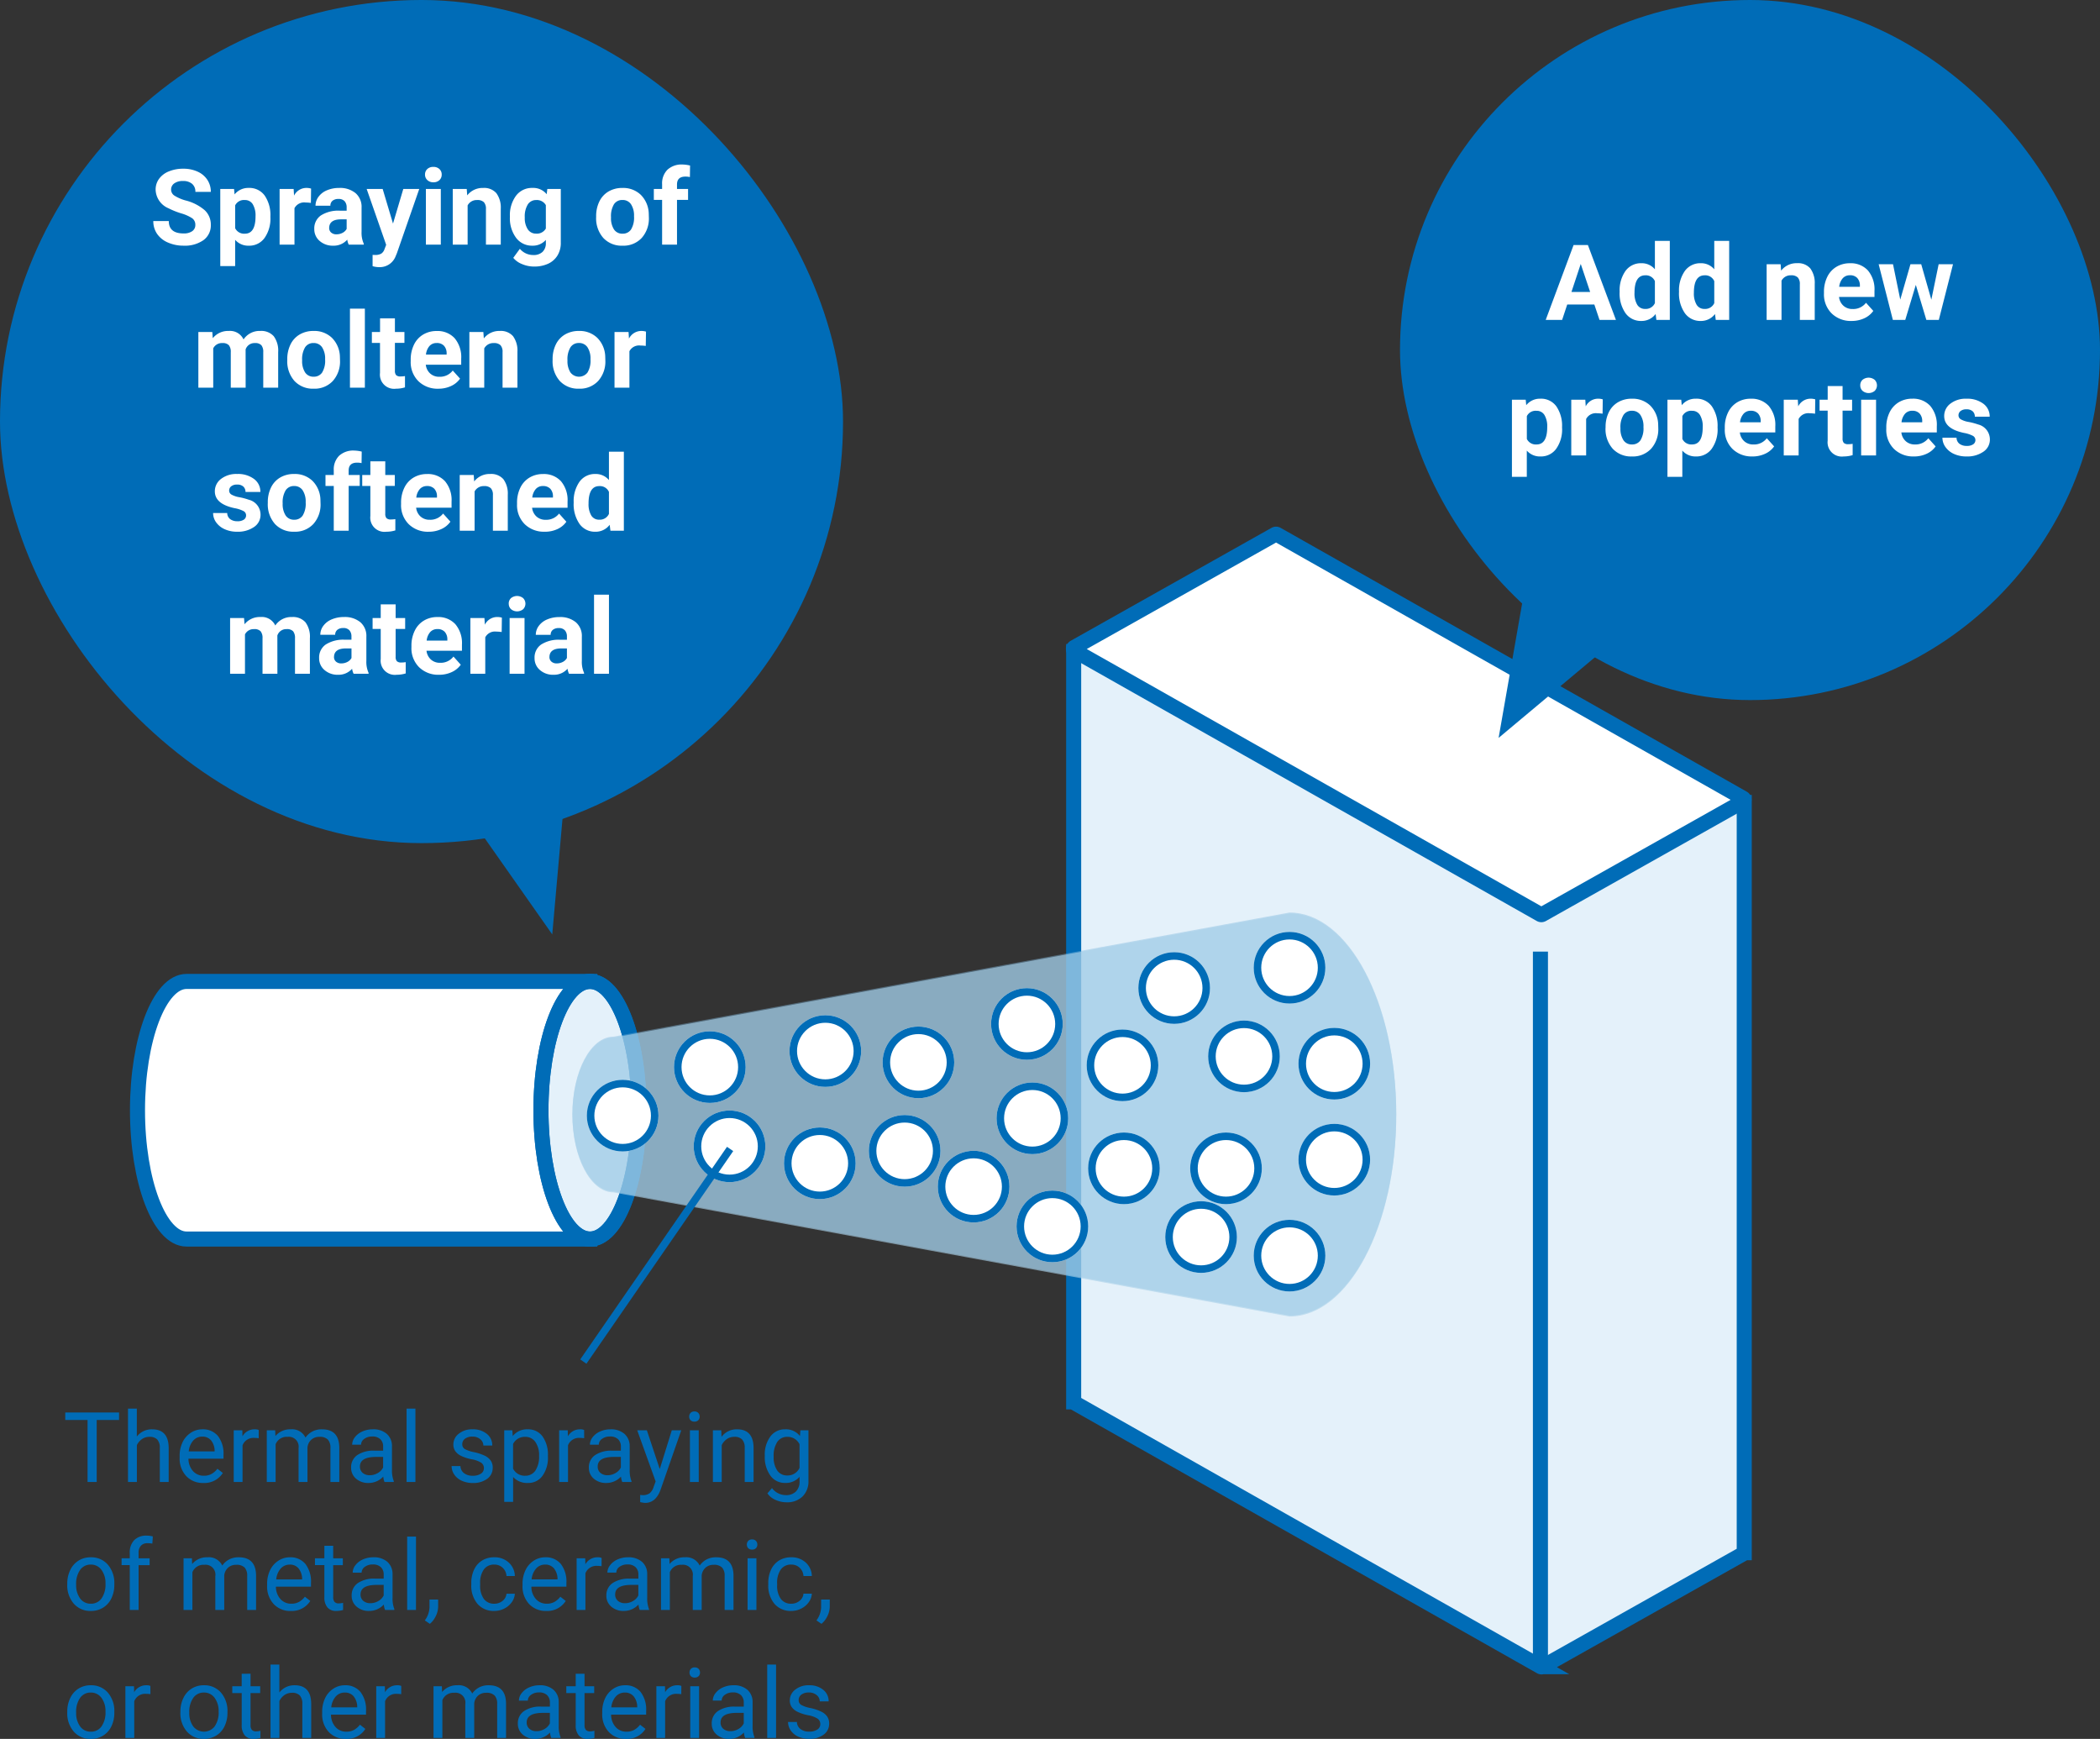<svg xmlns="http://www.w3.org/2000/svg" width="279" height="231" viewBox="0 0 279 231">
  <rect x="0" y="0" width="279" height="231" fill="#333333" stroke="none"/>
  <g id="グループ_25524" data-name="グループ 25524" transform="translate(-719 -1501.802)">
    <g id="グループ_14971" data-name="グループ 14971" transform="translate(0 -1027)">
      <g id="グループ_15421" data-name="グループ 15421" transform="translate(-357.029 2591.721)">
        <g id="グループ_8817" data-name="グループ 8817">
          <path id="パス_19798" data-name="パス 19798" d="M1305.607,43.68l-59.888-33.9a.244.244,0,0,0-.245,0l-24.645,13.856h-2.156V123.31h.017a.24.24,0,0,0,.111.133l61.916,35.039a.251.251,0,0,0,.246,0l26.673-15a.242.242,0,0,0,.111-.135h.017V43.68Z" fill="#e4f1fa" stroke="#006cb7" stroke-miterlimit="10" stroke-width="2"/>
          <path id="パス_19799" data-name="パス 19799" d="M1245.441,8.076l-26.673,15a.25.25,0,0,0-.095.34.238.238,0,0,0,.095.1l61.917,35.039a.249.249,0,0,0,.245,0l26.673-15a.25.25,0,0,0,.1-.34.244.244,0,0,0-.1-.1L1245.686,8.077A.244.244,0,0,0,1245.441,8.076Z" fill="#fff" stroke="#006cb7" stroke-miterlimit="10" stroke-width="2"/>
          <path id="パス_19800" data-name="パス 19800" d="M1100.81,67.457c-3.6,0-6.515,7.661-6.515,17.11s2.916,17.11,6.515,17.11h53.575V67.458Z" fill="#fff" stroke="#006cb7" stroke-miterlimit="10" stroke-width="2"/>
          <path id="パス_19801" data-name="パス 19801" d="M1154.414,67.458c3.6,0,6.516,7.66,6.516,17.109s-2.917,17.11-6.516,17.11-6.516-7.66-6.516-17.11S1150.815,67.458,1154.414,67.458Z" fill="#e4f1fa" stroke="#006cb7" stroke-width="2"/>
          <ellipse id="楕円形_343" data-name="楕円形 343" cx="6.516" cy="17.109" rx="6.516" ry="17.109" transform="translate(1147.898 67.458)" fill="none" stroke="#006cb7" stroke-miterlimit="10" stroke-width="2"/>
          <line id="線_3323" data-name="線 3323" y2="94.985" transform="translate(1280.686 63.494)" fill="none" stroke="#006cb7" stroke-miterlimit="10" stroke-width="2"/>
        </g>
        <path id="楕円形_343-2" data-name="楕円形 343" d="M1159.25,99.626c-3.009,0-5.447-4.6-5.447-10.275s2.438-10.276,5.447-10.276l89.821-16.493c7.837,0,14.189,11.984,14.189,26.769s-6.352,26.769-14.189,26.769Z" transform="translate(-1.728 -4.28)" fill="#80b9e0" opacity="0.422" style="mix-blend-mode: screen;isolation: isolate"/>
        <path id="楕円形_343-3" data-name="楕円形 343" d="M1159.25,99.626c-3.009,0-5.447-4.6-5.447-10.275s2.438-10.276,5.447-10.276l89.821-16.493c7.837,0,14.189,11.984,14.189,26.769s-6.352,26.769-14.189,26.769Z" transform="translate(-1.728 -4.148)" fill="#a9d1e9" opacity="0.626" style="mix-blend-mode: multiply;isolation: isolate"/>
        <g id="楕円形_1060" data-name="楕円形 1060" transform="translate(1165.575 74.078)" fill="#fff" stroke="#006cb7" stroke-miterlimit="10" stroke-width="1">
          <circle cx="4.759" cy="4.759" r="4.759" stroke="none"/>
          <circle cx="4.759" cy="4.759" r="4.259" fill="none"/>
        </g>
        <g id="楕円形_1061" data-name="楕円形 1061" transform="translate(1153.993 80.525)" fill="#fff" stroke="#006cb7" stroke-miterlimit="10" stroke-width="1">
          <circle cx="4.759" cy="4.759" r="4.759" stroke="none"/>
          <circle cx="4.759" cy="4.759" r="4.259" fill="none"/>
        </g>
        <g id="楕円形_1062" data-name="楕円形 1062" transform="translate(1168.193 84.602)" fill="#fff" stroke="#006cb7" stroke-miterlimit="10" stroke-width="1">
          <circle cx="4.759" cy="4.759" r="4.759" stroke="none"/>
          <circle cx="4.759" cy="4.759" r="4.259" fill="none"/>
        </g>
        <g id="楕円形_1063" data-name="楕円形 1063" transform="translate(1180.92 71.947)" fill="#fff" stroke="#006cb7" stroke-miterlimit="10" stroke-width="1">
          <circle cx="4.759" cy="4.759" r="4.759" stroke="none"/>
          <circle cx="4.759" cy="4.759" r="4.259" fill="none"/>
        </g>
        <g id="楕円形_1064" data-name="楕円形 1064" transform="translate(1191.46 85.204)" fill="#fff" stroke="#006cb7" stroke-miterlimit="10" stroke-width="1">
          <circle cx="4.759" cy="4.759" r="4.759" stroke="none"/>
          <circle cx="4.759" cy="4.759" r="4.259" fill="none"/>
        </g>
        <g id="楕円形_1065" data-name="楕円形 1065" transform="translate(1207.702 68.348)" fill="#fff" stroke="#006cb7" stroke-miterlimit="10" stroke-width="1">
          <circle cx="4.759" cy="4.759" r="4.759" stroke="none"/>
          <circle cx="4.759" cy="4.759" r="4.259" fill="none"/>
        </g>
        <g id="楕円形_1066" data-name="楕円形 1066" transform="translate(1208.428 80.879)" fill="#fff" stroke="#006cb7" stroke-miterlimit="10" stroke-width="1">
          <circle cx="4.759" cy="4.759" r="4.759" stroke="none"/>
          <circle cx="4.759" cy="4.759" r="4.259" fill="none"/>
        </g>
        <g id="楕円形_1067" data-name="楕円形 1067" transform="translate(1220.594 87.527)" fill="#fff" stroke="#006cb7" stroke-miterlimit="10" stroke-width="1">
          <circle cx="4.759" cy="4.759" r="4.759" stroke="none"/>
          <circle cx="4.759" cy="4.759" r="4.259" fill="none"/>
        </g>
        <g id="楕円形_1068" data-name="楕円形 1068" transform="translate(1227.269 63.574)" fill="#fff" stroke="#006cb7" stroke-miterlimit="10" stroke-width="1">
          <circle cx="4.759" cy="4.759" r="4.759" stroke="none"/>
          <circle cx="4.759" cy="4.759" r="4.259" fill="none"/>
        </g>
        <g id="楕円形_1069" data-name="楕円形 1069" transform="translate(1220.401 73.842)" fill="#fff" stroke="#006cb7" stroke-miterlimit="10" stroke-width="1">
          <circle cx="4.759" cy="4.759" r="4.759" stroke="none"/>
          <circle cx="4.759" cy="4.759" r="4.259" fill="none"/>
        </g>
        <g id="楕円形_1070" data-name="楕円形 1070" transform="translate(1211.085 95.24)" fill="#fff" stroke="#006cb7" stroke-miterlimit="10" stroke-width="1">
          <circle cx="4.759" cy="4.759" r="4.759" stroke="none"/>
          <circle cx="4.759" cy="4.759" r="4.259" fill="none"/>
        </g>
        <g id="楕円形_1071" data-name="楕円形 1071" transform="translate(1230.843 96.654)" fill="#fff" stroke="#006cb7" stroke-miterlimit="10" stroke-width="1">
          <circle cx="4.759" cy="4.759" r="4.759" stroke="none"/>
          <circle cx="4.759" cy="4.759" r="4.259" fill="none"/>
        </g>
        <g id="楕円形_1072" data-name="楕円形 1072" transform="translate(1242.593 99.124)" fill="#fff" stroke="#006cb7" stroke-miterlimit="10" stroke-width="1">
          <circle cx="4.759" cy="4.759" r="4.759" stroke="none"/>
          <circle cx="4.759" cy="4.759" r="4.259" fill="none"/>
        </g>
        <g id="楕円形_1073" data-name="楕円形 1073" transform="translate(1242.593 60.878)" fill="#fff" stroke="#006cb7" stroke-miterlimit="10" stroke-width="1">
          <circle cx="4.759" cy="4.759" r="4.759" stroke="none"/>
          <circle cx="4.759" cy="4.759" r="4.259" fill="none"/>
        </g>
        <g id="楕円形_1074" data-name="楕円形 1074" transform="translate(1236.542 72.653)" fill="#fff" stroke="#006cb7" stroke-miterlimit="10" stroke-width="1">
          <circle cx="4.759" cy="4.759" r="4.759" stroke="none"/>
          <circle cx="4.759" cy="4.759" r="4.259" fill="none"/>
        </g>
        <g id="楕円形_1075" data-name="楕円形 1075" transform="translate(1248.541 73.626)" fill="#fff" stroke="#006cb7" stroke-miterlimit="10" stroke-width="1">
          <circle cx="4.759" cy="4.759" r="4.759" stroke="none"/>
          <circle cx="4.759" cy="4.759" r="4.259" fill="none"/>
        </g>
        <g id="楕円形_1076" data-name="楕円形 1076" transform="translate(1248.541 86.375)" fill="#fff" stroke="#006cb7" stroke-miterlimit="10" stroke-width="1">
          <circle cx="4.759" cy="4.759" r="4.759" stroke="none"/>
          <circle cx="4.759" cy="4.759" r="4.259" fill="none"/>
        </g>
        <g id="楕円形_1077" data-name="楕円形 1077" transform="translate(1234.154 87.526)" fill="#fff" stroke="#006cb7" stroke-miterlimit="10" stroke-width="1">
          <circle cx="4.759" cy="4.759" r="4.759" stroke="none"/>
          <circle cx="4.759" cy="4.759" r="4.259" fill="none"/>
        </g>
        <g id="楕円形_1078" data-name="楕円形 1078" transform="translate(1180.189 86.856)" fill="#fff" stroke="#006cb7" stroke-miterlimit="10" stroke-width="1">
          <circle cx="4.759" cy="4.759" r="4.759" stroke="none"/>
          <circle cx="4.759" cy="4.759" r="4.259" fill="none"/>
        </g>
        <g id="楕円形_1079" data-name="楕円形 1079" transform="translate(1193.287 73.452)" fill="#fff" stroke="#006cb7" stroke-miterlimit="10" stroke-width="1">
          <circle cx="4.759" cy="4.759" r="4.759" stroke="none"/>
          <circle cx="4.759" cy="4.759" r="4.259" fill="none"/>
        </g>
        <g id="楕円形_1080" data-name="楕円形 1080" transform="translate(1200.622 89.955)" fill="#fff" stroke="#006cb7" stroke-miterlimit="10" stroke-width="1">
          <circle cx="4.759" cy="4.759" r="4.759" stroke="none"/>
          <circle cx="4.759" cy="4.759" r="4.259" fill="none"/>
        </g>
      </g>
      <path id="パス_38372" data-name="パス 38372" d="M7.458-8.239H4.488V0H3.275V-8.239H.311v-1H7.458Zm2.361,2.2A2.5,2.5,0,0,1,11.851-7q2.177,0,2.2,2.457V0H12.873V-4.545a1.581,1.581,0,0,0-.34-1.1A1.361,1.361,0,0,0,11.5-6a1.7,1.7,0,0,0-1,.3,2.069,2.069,0,0,0-.673.8V0H8.646V-9.75H9.82ZM18.656.127A3,3,0,0,1,16.383-.79a3.4,3.4,0,0,1-.876-2.453v-.216a4.121,4.121,0,0,1,.39-1.825A3.045,3.045,0,0,1,16.99-6.541,2.745,2.745,0,0,1,18.51-7a2.572,2.572,0,0,1,2.082.882,3.82,3.82,0,0,1,.743,2.526V-3.1H16.682a2.441,2.441,0,0,0,.594,1.641,1.866,1.866,0,0,0,1.444.625,2.045,2.045,0,0,0,1.054-.254,2.648,2.648,0,0,0,.755-.673l.717.559A2.884,2.884,0,0,1,18.656.127ZM18.51-6.03a1.566,1.566,0,0,0-1.193.517,2.515,2.515,0,0,0-.6,1.45h3.44v-.089a2.237,2.237,0,0,0-.482-1.387A1.475,1.475,0,0,0,18.51-6.03Zm7.5.216a3.519,3.519,0,0,0-.578-.044,1.547,1.547,0,0,0-1.568.984V0H22.693V-6.868h1.143l.019.793A1.829,1.829,0,0,1,25.492-7a1.2,1.2,0,0,1,.521.089ZM28.2-6.868l.032.762A2.536,2.536,0,0,1,30.266-7a1.964,1.964,0,0,1,1.961,1.1,2.6,2.6,0,0,1,.892-.8,2.634,2.634,0,0,1,1.3-.3q2.26,0,2.3,2.393V0H35.541V-4.532a1.577,1.577,0,0,0-.336-1.1A1.482,1.482,0,0,0,34.074-6a1.557,1.557,0,0,0-1.085.39,1.584,1.584,0,0,0-.5,1.051V0H31.307V-4.5A1.31,1.31,0,0,0,29.84-6a1.571,1.571,0,0,0-1.581.984V0H27.085V-6.868ZM42.726,0a2.467,2.467,0,0,1-.165-.724,2.62,2.62,0,0,1-1.955.851A2.424,2.424,0,0,1,38.94-.448,1.859,1.859,0,0,1,38.289-1.9,1.942,1.942,0,0,1,39.1-3.571,3.846,3.846,0,0,1,41.4-4.164h1.143V-4.7a1.319,1.319,0,0,0-.368-.981,1.48,1.48,0,0,0-1.085-.365,1.712,1.712,0,0,0-1.054.317.935.935,0,0,0-.425.768H38.429a1.621,1.621,0,0,1,.365-.993,2.491,2.491,0,0,1,.99-.759A3.331,3.331,0,0,1,41.158-7a2.715,2.715,0,0,1,1.86.594,2.141,2.141,0,0,1,.7,1.635v3.161a3.865,3.865,0,0,0,.241,1.5V0ZM40.777-.9a2.064,2.064,0,0,0,1.047-.286,1.728,1.728,0,0,0,.717-.743V-3.333h-.92q-2.158,0-2.158,1.263a1.069,1.069,0,0,0,.368.863A1.415,1.415,0,0,0,40.777-.9Zm6.056.9H45.659V-9.75h1.174Zm9.1-1.822a.865.865,0,0,0-.359-.74,3.452,3.452,0,0,0-1.25-.454A5.912,5.912,0,0,1,52.9-3.472a2.014,2.014,0,0,1-.774-.635,1.518,1.518,0,0,1-.251-.876,1.782,1.782,0,0,1,.714-1.428A2.789,2.789,0,0,1,54.418-7a2.87,2.87,0,0,1,1.895.6A1.915,1.915,0,0,1,57.04-4.85H55.859a1.06,1.06,0,0,0-.409-.832,1.534,1.534,0,0,0-1.031-.349,1.605,1.605,0,0,0-1,.279.879.879,0,0,0-.362.73.712.712,0,0,0,.336.641,4.139,4.139,0,0,0,1.216.413,6.334,6.334,0,0,1,1.425.47,2.079,2.079,0,0,1,.809.657A1.615,1.615,0,0,1,57.1-1.9a1.758,1.758,0,0,1-.736,1.476,3.089,3.089,0,0,1-1.911.555A3.459,3.459,0,0,1,53-.165,2.375,2.375,0,0,1,52-.981a1.966,1.966,0,0,1-.359-1.133h1.174a1.216,1.216,0,0,0,.473.936,1.835,1.835,0,0,0,1.165.346,1.894,1.894,0,0,0,1.07-.27A.829.829,0,0,0,55.929-1.822Zm8.506-1.536a4.113,4.113,0,0,1-.717,2.526,2.3,2.3,0,0,1-1.942.958,2.519,2.519,0,0,1-1.968-.793V2.641H58.633V-6.868h1.073l.057.762A2.419,2.419,0,0,1,61.756-7a2.342,2.342,0,0,1,1.958.933,4.157,4.157,0,0,1,.72,2.6Zm-1.174-.133a3.035,3.035,0,0,0-.5-1.834A1.6,1.6,0,0,0,61.407-6a1.726,1.726,0,0,0-1.6.946v3.282a1.73,1.73,0,0,0,1.612.939,1.587,1.587,0,0,0,1.343-.67A3.312,3.312,0,0,0,63.261-3.491Zm5.986-2.323a3.519,3.519,0,0,0-.578-.044,1.547,1.547,0,0,0-1.568.984V0H65.927V-6.868h1.143l.019.793A1.829,1.829,0,0,1,68.726-7a1.2,1.2,0,0,1,.521.089ZM74.312,0a2.467,2.467,0,0,1-.165-.724,2.62,2.62,0,0,1-1.955.851,2.424,2.424,0,0,1-1.666-.574A1.859,1.859,0,0,1,69.875-1.9a1.942,1.942,0,0,1,.816-1.666,3.846,3.846,0,0,1,2.295-.594h1.143V-4.7a1.319,1.319,0,0,0-.368-.981,1.48,1.48,0,0,0-1.085-.365,1.712,1.712,0,0,0-1.054.317.935.935,0,0,0-.425.768H70.015a1.621,1.621,0,0,1,.365-.993,2.491,2.491,0,0,1,.99-.759A3.331,3.331,0,0,1,72.744-7,2.715,2.715,0,0,1,74.6-6.4a2.141,2.141,0,0,1,.7,1.635v3.161a3.865,3.865,0,0,0,.241,1.5V0ZM72.363-.9a2.064,2.064,0,0,0,1.047-.286,1.728,1.728,0,0,0,.717-.743V-3.333h-.92q-2.158,0-2.158,1.263a1.069,1.069,0,0,0,.368.863A1.415,1.415,0,0,0,72.363-.9Zm6.932-.825,1.6-5.148h1.257L79.39,1.06q-.641,1.714-2.038,1.714l-.222-.019-.438-.083V1.72l.317.025a1.563,1.563,0,0,0,.93-.241,1.746,1.746,0,0,0,.549-.882l.26-.7L76.3-6.868h1.282ZM84.475,0H83.3V-6.868h1.174Zm-1.27-8.69a.7.7,0,0,1,.175-.482.655.655,0,0,1,.517-.2.666.666,0,0,1,.521.2.694.694,0,0,1,.178.482.671.671,0,0,1-.178.476.678.678,0,0,1-.521.19.667.667,0,0,1-.517-.19A.678.678,0,0,1,83.205-8.69Zm4.259,1.822L87.5-6A2.5,2.5,0,0,1,89.559-7q2.177,0,2.2,2.457V0H90.581V-4.545a1.581,1.581,0,0,0-.34-1.1A1.361,1.361,0,0,0,89.2-6a1.7,1.7,0,0,0-1,.3,2.069,2.069,0,0,0-.673.8V0H86.354V-6.868Zm5.783,3.377a4.037,4.037,0,0,1,.743-2.555A2.375,2.375,0,0,1,95.958-7a2.363,2.363,0,0,1,1.961.889l.057-.762h1.073v6.7a2.794,2.794,0,0,1-.79,2.1,2.916,2.916,0,0,1-2.123.768,3.532,3.532,0,0,1-1.454-.317,2.5,2.5,0,0,1-1.085-.87l.609-.7a2.3,2.3,0,0,0,1.847.933,1.8,1.8,0,0,0,1.336-.482A1.844,1.844,0,0,0,97.868-.1v-.59a2.414,2.414,0,0,1-1.923.813,2.346,2.346,0,0,1-1.952-.971A4.244,4.244,0,0,1,93.247-3.491Zm1.181.133A3.08,3.08,0,0,0,94.9-1.533a1.547,1.547,0,0,0,1.333.663,1.72,1.72,0,0,0,1.631-1.009V-5.015A1.74,1.74,0,0,0,96.25-6a1.561,1.561,0,0,0-1.339.667A3.354,3.354,0,0,0,94.428-3.358ZM.578,13.5a4.057,4.057,0,0,1,.4-1.815,2.96,2.96,0,0,1,1.1-1.244A3.007,3.007,0,0,1,3.694,10a2.9,2.9,0,0,1,2.269.971A3.736,3.736,0,0,1,6.83,13.56v.083a4.092,4.092,0,0,1-.384,1.8,2.916,2.916,0,0,1-1.1,1.241,3.041,3.041,0,0,1-1.641.444,2.889,2.889,0,0,1-2.263-.971,3.718,3.718,0,0,1-.866-2.571Zm1.181.14a2.938,2.938,0,0,0,.53,1.834,1.7,1.7,0,0,0,1.419.692,1.686,1.686,0,0,0,1.422-.7A3.213,3.213,0,0,0,5.656,13.5a2.933,2.933,0,0,0-.536-1.831,1.705,1.705,0,0,0-1.425-.7,1.686,1.686,0,0,0-1.4.692A3.189,3.189,0,0,0,1.758,13.642ZM8.88,17V11.04H7.795v-.908H8.88v-.7a2.339,2.339,0,0,1,.59-1.708,2.23,2.23,0,0,1,1.669-.6,3.082,3.082,0,0,1,.806.108l-.063.952a3.373,3.373,0,0,0-.635-.057,1.148,1.148,0,0,0-.882.333,1.349,1.349,0,0,0-.311.955v.724h1.466v.908H10.055V17Zm8.258-6.868.032.762A2.536,2.536,0,0,1,19.208,10a1.964,1.964,0,0,1,1.961,1.1,2.6,2.6,0,0,1,.892-.8,2.634,2.634,0,0,1,1.3-.3q2.26,0,2.3,2.393V17H24.483V12.468a1.577,1.577,0,0,0-.336-1.1A1.482,1.482,0,0,0,23.017,11a1.557,1.557,0,0,0-1.085.39,1.584,1.584,0,0,0-.5,1.051V17H20.249V12.5A1.31,1.31,0,0,0,18.783,11a1.571,1.571,0,0,0-1.581.984V17H16.028V10.132Zm13.14,7a3,3,0,0,1-2.272-.917,3.4,3.4,0,0,1-.876-2.453v-.216a4.121,4.121,0,0,1,.39-1.825,3.045,3.045,0,0,1,1.092-1.257A2.745,2.745,0,0,1,30.132,10a2.572,2.572,0,0,1,2.082.882,3.82,3.82,0,0,1,.743,2.526V13.9H28.3a2.441,2.441,0,0,0,.594,1.641,1.866,1.866,0,0,0,1.444.625,2.045,2.045,0,0,0,1.054-.254,2.648,2.648,0,0,0,.755-.673l.717.559A2.884,2.884,0,0,1,30.278,17.127Zm-.146-6.157a1.566,1.566,0,0,0-1.193.517,2.515,2.515,0,0,0-.6,1.45h3.44v-.089a2.237,2.237,0,0,0-.482-1.387A1.475,1.475,0,0,0,30.132,10.97Zm5.776-2.5v1.663h1.282v.908H35.909V15.3a.951.951,0,0,0,.171.619.722.722,0,0,0,.584.206,2.843,2.843,0,0,0,.559-.076V17a3.4,3.4,0,0,1-.9.127,1.462,1.462,0,0,1-1.187-.476,2.045,2.045,0,0,1-.4-1.352V11.04h-1.25v-.908h1.25V8.469ZM42.8,17a2.467,2.467,0,0,1-.165-.724,2.62,2.62,0,0,1-1.955.851,2.424,2.424,0,0,1-1.666-.574,1.859,1.859,0,0,1-.651-1.457,1.942,1.942,0,0,1,.816-1.666,3.846,3.846,0,0,1,2.295-.594h1.143V12.3a1.319,1.319,0,0,0-.368-.981,1.48,1.48,0,0,0-1.085-.365,1.712,1.712,0,0,0-1.054.317.935.935,0,0,0-.425.768H38.5a1.621,1.621,0,0,1,.365-.993,2.491,2.491,0,0,1,.99-.759A3.331,3.331,0,0,1,41.234,10a2.715,2.715,0,0,1,1.86.594,2.141,2.141,0,0,1,.7,1.635v3.161a3.865,3.865,0,0,0,.241,1.5V17Zm-1.949-.9a2.064,2.064,0,0,0,1.047-.286,1.728,1.728,0,0,0,.717-.743V13.667H41.7q-2.158,0-2.158,1.263a1.069,1.069,0,0,0,.368.863A1.415,1.415,0,0,0,40.854,16.1Zm6.056.9H45.735V7.25h1.174Zm1.841,1.841-.667-.457a3.063,3.063,0,0,0,.622-1.714V15.61h1.149v.92a2.891,2.891,0,0,1-.314,1.282A3,3,0,0,1,48.75,18.841Zm8.563-2.672a1.692,1.692,0,0,0,1.1-.381,1.34,1.34,0,0,0,.521-.952h1.111a2.13,2.13,0,0,1-.406,1.124,2.676,2.676,0,0,1-1,.851,2.885,2.885,0,0,1-1.323.317,2.829,2.829,0,0,1-2.231-.936,3.729,3.729,0,0,1-.828-2.561v-.2a4.135,4.135,0,0,1,.368-1.784,2.8,2.8,0,0,1,1.057-1.212A3,3,0,0,1,57.307,10a2.755,2.755,0,0,1,1.92.692,2.473,2.473,0,0,1,.816,1.8H58.932a1.618,1.618,0,0,0-.5-1.095,1.57,1.57,0,0,0-1.12-.428,1.644,1.644,0,0,0-1.387.644,3.026,3.026,0,0,0-.492,1.863V13.7a2.965,2.965,0,0,0,.489,1.828A1.651,1.651,0,0,0,57.313,16.168Zm6.9.958a3,3,0,0,1-2.272-.917,3.4,3.4,0,0,1-.876-2.453v-.216a4.121,4.121,0,0,1,.39-1.825,3.045,3.045,0,0,1,1.092-1.257A2.745,2.745,0,0,1,64.067,10a2.572,2.572,0,0,1,2.082.882,3.82,3.82,0,0,1,.743,2.526V13.9H62.239a2.441,2.441,0,0,0,.594,1.641,1.866,1.866,0,0,0,1.444.625,2.045,2.045,0,0,0,1.054-.254,2.648,2.648,0,0,0,.755-.673l.717.559A2.884,2.884,0,0,1,64.213,17.127Zm-.146-6.157a1.566,1.566,0,0,0-1.193.517,2.515,2.515,0,0,0-.6,1.45h3.44v-.089a2.237,2.237,0,0,0-.482-1.387A1.475,1.475,0,0,0,64.067,10.97Zm7.5.216a3.519,3.519,0,0,0-.578-.044,1.547,1.547,0,0,0-1.568.984V17H68.25V10.132h1.143l.019.793A1.829,1.829,0,0,1,71.049,10a1.2,1.2,0,0,1,.521.089ZM76.635,17a2.467,2.467,0,0,1-.165-.724,2.62,2.62,0,0,1-1.955.851,2.424,2.424,0,0,1-1.666-.574A1.859,1.859,0,0,1,72.2,15.1a1.942,1.942,0,0,1,.816-1.666,3.846,3.846,0,0,1,2.295-.594h1.143V12.3a1.319,1.319,0,0,0-.368-.981A1.48,1.48,0,0,0,75,10.951a1.712,1.712,0,0,0-1.054.317.935.935,0,0,0-.425.768H72.338a1.621,1.621,0,0,1,.365-.993,2.491,2.491,0,0,1,.99-.759A3.331,3.331,0,0,1,75.067,10a2.715,2.715,0,0,1,1.86.594,2.141,2.141,0,0,1,.7,1.635v3.161a3.865,3.865,0,0,0,.241,1.5V17Zm-1.949-.9a2.064,2.064,0,0,0,1.047-.286,1.728,1.728,0,0,0,.717-.743V13.667h-.92q-2.158,0-2.158,1.263a1.069,1.069,0,0,0,.368.863A1.415,1.415,0,0,0,74.687,16.1Zm5.884-5.973.032.762A2.536,2.536,0,0,1,82.64,10a1.964,1.964,0,0,1,1.961,1.1,2.6,2.6,0,0,1,.892-.8,2.634,2.634,0,0,1,1.3-.3q2.26,0,2.3,2.393V17H87.915V12.468a1.577,1.577,0,0,0-.336-1.1A1.482,1.482,0,0,0,86.449,11a1.557,1.557,0,0,0-1.085.39,1.584,1.584,0,0,0-.5,1.051V17H83.681V12.5A1.31,1.31,0,0,0,82.215,11a1.571,1.571,0,0,0-1.581.984V17H79.46V10.132ZM92.136,17H90.962V10.132h1.174Zm-1.27-8.69a.7.7,0,0,1,.175-.482.655.655,0,0,1,.517-.2.666.666,0,0,1,.521.2.694.694,0,0,1,.178.482.671.671,0,0,1-.178.476.678.678,0,0,1-.521.19.667.667,0,0,1-.517-.19A.678.678,0,0,1,90.867,8.31Zm5.9,7.858a1.691,1.691,0,0,0,1.1-.381,1.34,1.34,0,0,0,.521-.952H99.5a2.13,2.13,0,0,1-.406,1.124,2.676,2.676,0,0,1-1,.851,2.885,2.885,0,0,1-1.323.317,2.829,2.829,0,0,1-2.231-.936,3.729,3.729,0,0,1-.828-2.561v-.2a4.135,4.135,0,0,1,.368-1.784,2.8,2.8,0,0,1,1.057-1.212A3,3,0,0,1,96.764,10a2.755,2.755,0,0,1,1.92.692,2.473,2.473,0,0,1,.816,1.8H98.389a1.618,1.618,0,0,0-.5-1.095,1.57,1.57,0,0,0-1.12-.428,1.644,1.644,0,0,0-1.387.644,3.026,3.026,0,0,0-.492,1.863V13.7a2.966,2.966,0,0,0,.489,1.828A1.651,1.651,0,0,0,96.77,16.168Zm4.012,2.672-.667-.457a3.063,3.063,0,0,0,.622-1.714V15.61h1.149v.92a2.891,2.891,0,0,1-.314,1.282A3,3,0,0,1,100.782,18.841ZM.578,30.5a4.057,4.057,0,0,1,.4-1.815,2.96,2.96,0,0,1,1.1-1.244A3.007,3.007,0,0,1,3.694,27a2.9,2.9,0,0,1,2.269.971A3.736,3.736,0,0,1,6.83,30.56v.083a4.092,4.092,0,0,1-.384,1.8,2.916,2.916,0,0,1-1.1,1.241,3.041,3.041,0,0,1-1.641.444,2.889,2.889,0,0,1-2.263-.971,3.718,3.718,0,0,1-.866-2.571Zm1.181.14a2.938,2.938,0,0,0,.53,1.834,1.7,1.7,0,0,0,1.419.692,1.686,1.686,0,0,0,1.422-.7A3.213,3.213,0,0,0,5.656,30.5a2.933,2.933,0,0,0-.536-1.831,1.705,1.705,0,0,0-1.425-.7,1.686,1.686,0,0,0-1.4.692A3.189,3.189,0,0,0,1.758,30.642Zm9.864-2.457a3.519,3.519,0,0,0-.578-.044,1.547,1.547,0,0,0-1.568.984V34H8.3V27.132H9.445l.019.793A1.829,1.829,0,0,1,11.1,27a1.2,1.2,0,0,1,.521.089ZM15.609,30.5a4.057,4.057,0,0,1,.4-1.815,2.96,2.96,0,0,1,1.1-1.244A3.007,3.007,0,0,1,18.726,27a2.9,2.9,0,0,1,2.269.971,3.736,3.736,0,0,1,.866,2.583v.083a4.092,4.092,0,0,1-.384,1.8,2.916,2.916,0,0,1-1.1,1.241,3.041,3.041,0,0,1-1.641.444,2.889,2.889,0,0,1-2.263-.971,3.718,3.718,0,0,1-.866-2.571Zm1.181.14a2.938,2.938,0,0,0,.53,1.834,1.8,1.8,0,0,0,2.841-.01,3.213,3.213,0,0,0,.527-1.965,2.933,2.933,0,0,0-.536-1.831,1.705,1.705,0,0,0-1.425-.7,1.686,1.686,0,0,0-1.4.692A3.189,3.189,0,0,0,16.79,30.642Zm8.138-5.173v1.663h1.282v.908H24.927V32.3a.951.951,0,0,0,.171.619.722.722,0,0,0,.584.206,2.843,2.843,0,0,0,.559-.076V34a3.4,3.4,0,0,1-.9.127,1.462,1.462,0,0,1-1.187-.476,2.045,2.045,0,0,1-.4-1.352V28.04H22.5v-.908h1.25V25.469Zm3.828,2.495A2.5,2.5,0,0,1,30.786,27q2.177,0,2.2,2.457V34H31.808V29.455a1.581,1.581,0,0,0-.34-1.1A1.361,1.361,0,0,0,30.431,28a1.7,1.7,0,0,0-1,.3,2.069,2.069,0,0,0-.673.8V34H27.581V24.25h1.174Zm8.836,6.164a3,3,0,0,1-2.272-.917,3.4,3.4,0,0,1-.876-2.453v-.216a4.121,4.121,0,0,1,.39-1.825,3.045,3.045,0,0,1,1.092-1.257A2.745,2.745,0,0,1,37.445,27a2.572,2.572,0,0,1,2.082.882,3.82,3.82,0,0,1,.743,2.526V30.9H35.617a2.441,2.441,0,0,0,.594,1.641,1.866,1.866,0,0,0,1.444.625,2.045,2.045,0,0,0,1.054-.254,2.648,2.648,0,0,0,.755-.673l.717.559A2.884,2.884,0,0,1,37.591,34.127Zm-.146-6.157a1.566,1.566,0,0,0-1.193.517,2.515,2.515,0,0,0-.6,1.45H39.1v-.089a2.237,2.237,0,0,0-.482-1.387A1.475,1.475,0,0,0,37.445,27.97Zm7.5.216a3.519,3.519,0,0,0-.578-.044,1.547,1.547,0,0,0-1.568.984V34H41.628V27.132h1.143l.019.793A1.829,1.829,0,0,1,44.427,27a1.2,1.2,0,0,1,.521.089Zm5.4-1.054.032.762A2.536,2.536,0,0,1,52.419,27a1.964,1.964,0,0,1,1.961,1.1,2.6,2.6,0,0,1,.892-.8,2.634,2.634,0,0,1,1.3-.3q2.26,0,2.3,2.393V34H57.694V29.468a1.577,1.577,0,0,0-.336-1.1A1.482,1.482,0,0,0,56.228,28a1.557,1.557,0,0,0-1.085.39,1.584,1.584,0,0,0-.5,1.051V34H53.46V29.5A1.31,1.31,0,0,0,51.994,28a1.571,1.571,0,0,0-1.581.984V34H49.239V27.132ZM64.879,34a2.467,2.467,0,0,1-.165-.724,2.62,2.62,0,0,1-1.955.851,2.424,2.424,0,0,1-1.666-.574,1.859,1.859,0,0,1-.651-1.457,1.942,1.942,0,0,1,.816-1.666,3.846,3.846,0,0,1,2.295-.594H64.7V29.3a1.319,1.319,0,0,0-.368-.981,1.48,1.48,0,0,0-1.085-.365,1.712,1.712,0,0,0-1.054.317.935.935,0,0,0-.425.768H60.582a1.621,1.621,0,0,1,.365-.993,2.491,2.491,0,0,1,.99-.759A3.331,3.331,0,0,1,63.312,27a2.715,2.715,0,0,1,1.86.594,2.141,2.141,0,0,1,.7,1.635v3.161a3.865,3.865,0,0,0,.241,1.5V34Zm-1.949-.9a2.064,2.064,0,0,0,1.047-.286,1.728,1.728,0,0,0,.717-.743V30.667h-.92q-2.158,0-2.158,1.263a1.069,1.069,0,0,0,.368.863A1.415,1.415,0,0,0,62.931,33.1ZM69.3,25.469v1.663h1.282v.908H69.3V32.3a.951.951,0,0,0,.171.619.722.722,0,0,0,.584.206,2.843,2.843,0,0,0,.559-.076V34a3.4,3.4,0,0,1-.9.127,1.462,1.462,0,0,1-1.187-.476,2.045,2.045,0,0,1-.4-1.352V28.04h-1.25v-.908h1.25V25.469Zm5.5,8.658a3,3,0,0,1-2.272-.917,3.4,3.4,0,0,1-.876-2.453v-.216a4.121,4.121,0,0,1,.39-1.825,3.045,3.045,0,0,1,1.092-1.257A2.745,2.745,0,0,1,74.661,27a2.572,2.572,0,0,1,2.082.882,3.82,3.82,0,0,1,.743,2.526V30.9H72.833a2.441,2.441,0,0,0,.594,1.641,1.866,1.866,0,0,0,1.444.625,2.045,2.045,0,0,0,1.054-.254,2.648,2.648,0,0,0,.755-.673l.717.559A2.884,2.884,0,0,1,74.807,34.127Zm-.146-6.157a1.566,1.566,0,0,0-1.193.517,2.515,2.515,0,0,0-.6,1.45h3.44v-.089a2.237,2.237,0,0,0-.482-1.387A1.475,1.475,0,0,0,74.661,27.97Zm7.5.216a3.519,3.519,0,0,0-.578-.044,1.547,1.547,0,0,0-1.568.984V34H78.844V27.132h1.143l.019.793A1.829,1.829,0,0,1,81.644,27a1.2,1.2,0,0,1,.521.089ZM84.519,34H83.345V27.132h1.174Zm-1.27-8.69a.7.7,0,0,1,.175-.482.655.655,0,0,1,.517-.2.666.666,0,0,1,.521.2.694.694,0,0,1,.178.482.671.671,0,0,1-.178.476.678.678,0,0,1-.521.19.667.667,0,0,1-.517-.19A.678.678,0,0,1,83.25,25.31ZM90.638,34a2.467,2.467,0,0,1-.165-.724,2.62,2.62,0,0,1-1.955.851,2.424,2.424,0,0,1-1.666-.574A1.859,1.859,0,0,1,86.2,32.1a1.942,1.942,0,0,1,.816-1.666,3.846,3.846,0,0,1,2.295-.594h1.143V29.3a1.319,1.319,0,0,0-.368-.981A1.48,1.48,0,0,0,89,27.951a1.712,1.712,0,0,0-1.054.317.935.935,0,0,0-.425.768H86.341a1.621,1.621,0,0,1,.365-.993,2.491,2.491,0,0,1,.99-.759A3.331,3.331,0,0,1,89.07,27a2.715,2.715,0,0,1,1.86.594,2.141,2.141,0,0,1,.7,1.635v3.161a3.865,3.865,0,0,0,.241,1.5V34Zm-1.949-.9a2.064,2.064,0,0,0,1.047-.286,1.728,1.728,0,0,0,.717-.743V30.667h-.92q-2.158,0-2.158,1.263a1.069,1.069,0,0,0,.368.863A1.415,1.415,0,0,0,88.689,33.1Zm6.056.9H93.571V24.25h1.174Zm5.878-1.822a.864.864,0,0,0-.359-.74,3.452,3.452,0,0,0-1.25-.454,5.912,5.912,0,0,1-1.416-.457,2.014,2.014,0,0,1-.774-.635,1.518,1.518,0,0,1-.251-.876,1.782,1.782,0,0,1,.714-1.428A2.789,2.789,0,0,1,99.112,27a2.87,2.87,0,0,1,1.895.6,1.915,1.915,0,0,1,.727,1.542h-1.181a1.06,1.06,0,0,0-.409-.832,1.534,1.534,0,0,0-1.031-.349,1.606,1.606,0,0,0-1,.279.879.879,0,0,0-.362.73.712.712,0,0,0,.336.641,4.139,4.139,0,0,0,1.216.413,6.334,6.334,0,0,1,1.425.47,2.079,2.079,0,0,1,.809.657,1.615,1.615,0,0,1,.263.936,1.758,1.758,0,0,1-.736,1.476,3.089,3.089,0,0,1-1.911.555,3.459,3.459,0,0,1-1.46-.292,2.374,2.374,0,0,1-.993-.816,1.966,1.966,0,0,1-.359-1.133h1.174a1.216,1.216,0,0,0,.473.936,1.835,1.835,0,0,0,1.165.346,1.894,1.894,0,0,0,1.07-.27A.829.829,0,0,0,100.623,32.178Z" transform="translate(727.359 2725.675)" fill="#006cb7"/>
      <line id="線_4023" data-name="線 4023" x1="19.5" y2="28.244" transform="translate(796.5 2681.431)" fill="none" stroke="#006cb7" stroke-width="1"/>
      <g id="グループ_14969" data-name="グループ 14969" transform="translate(6 77.802)">
        <rect id="長方形_5059" data-name="長方形 5059" width="93" height="93" rx="46.5" transform="translate(899 2451)" fill="#006cb7"/>
        <path id="パス_38373" data-name="パス 38373" d="M-20.682-2.051h-3.6L-24.961,0h-2.181l3.705-9.953h1.9L-17.811,0h-2.181Zm-3.042-1.661h2.488l-1.251-3.726Zm6.405-.041a4.457,4.457,0,0,1,.776-2.755A2.517,2.517,0,0,1-14.42-7.533a2.265,2.265,0,0,1,1.784.807V-10.5h1.982V0h-1.784l-.1-.786a2.325,2.325,0,0,1-1.9.923,2.511,2.511,0,0,1-2.1-1.029A4.6,4.6,0,0,1-17.319-3.753Zm1.976.144a2.912,2.912,0,0,0,.362,1.593,1.181,1.181,0,0,0,1.053.554,1.322,1.322,0,0,0,1.292-.772V-5.154a1.3,1.3,0,0,0-1.278-.772Q-15.343-5.927-15.343-3.609Zm5.913-.144a4.457,4.457,0,0,1,.776-2.755A2.517,2.517,0,0,1-6.532-7.533a2.265,2.265,0,0,1,1.784.807V-10.5h1.982V0H-4.549l-.1-.786a2.325,2.325,0,0,1-1.9.923,2.511,2.511,0,0,1-2.1-1.029A4.6,4.6,0,0,1-9.43-3.753Zm1.976.144a2.912,2.912,0,0,0,.362,1.593,1.181,1.181,0,0,0,1.053.554,1.322,1.322,0,0,0,1.292-.772V-5.154a1.3,1.3,0,0,0-1.278-.772Q-7.455-5.927-7.455-3.609ZM4.071-7.4l.062.854a2.582,2.582,0,0,1,2.126-.991,2.146,2.146,0,0,1,1.75.69A3.221,3.221,0,0,1,8.6-4.778V0H6.621V-4.73a1.282,1.282,0,0,0-.273-.913,1.224,1.224,0,0,0-.909-.284,1.359,1.359,0,0,0-1.251.711V0H2.211V-7.4ZM13.5.137a3.631,3.631,0,0,1-2.649-1A3.548,3.548,0,0,1,9.827-3.521v-.191A4.468,4.468,0,0,1,10.257-5.7a3.161,3.161,0,0,1,1.22-1.354,3.425,3.425,0,0,1,1.8-.475,3.07,3.07,0,0,1,2.389.957,3.889,3.889,0,0,1,.872,2.714v.807H11.83a1.835,1.835,0,0,0,.578,1.162,1.746,1.746,0,0,0,1.22.438,2.132,2.132,0,0,0,1.784-.827L16.382-1.2a2.966,2.966,0,0,1-1.2.981A3.947,3.947,0,0,1,13.5.137Zm-.226-6.07a1.237,1.237,0,0,0-.954.4A2.048,2.048,0,0,0,11.85-4.4H14.6V-4.56a1.46,1.46,0,0,0-.355-1.015A1.277,1.277,0,0,0,13.272-5.934ZM24.093-2.687l.971-4.71h1.907L25.084,0H23.43l-1.4-4.655L20.627,0H18.98L17.093-7.4H19l.964,4.7,1.354-4.7h1.429ZM-24.965,14.37a4.436,4.436,0,0,1-.776,2.738,2.488,2.488,0,0,1-2.1,1.029,2.3,2.3,0,0,1-1.812-.779v3.486h-1.976V10.6h1.832l.068.725a2.322,2.322,0,0,1,1.873-.861,2.5,2.5,0,0,1,2.126,1.012,4.556,4.556,0,0,1,.759,2.789Zm-1.976-.144a2.911,2.911,0,0,0-.366-1.593,1.191,1.191,0,0,0-1.063-.561,1.294,1.294,0,0,0-1.278.711v3.028a1.316,1.316,0,0,0,1.292.731Q-26.94,16.544-26.94,14.227Zm7.355-1.771A5.367,5.367,0,0,0-20.3,12.4a1.447,1.447,0,0,0-1.47.759V18h-1.976V10.6h1.866l.055.882a1.831,1.831,0,0,1,1.647-1.019,2.07,2.07,0,0,1,.615.089Zm.4,1.777a4.387,4.387,0,0,1,.424-1.962,3.1,3.1,0,0,1,1.22-1.333,3.56,3.56,0,0,1,1.849-.472,3.368,3.368,0,0,1,2.444.916A3.676,3.676,0,0,1-12.2,13.871l.014.506a3.866,3.866,0,0,1-.95,2.731,3.3,3.3,0,0,1-2.55,1.029,3.319,3.319,0,0,1-2.553-1.025,3.934,3.934,0,0,1-.954-2.789Zm1.976.144a2.757,2.757,0,0,0,.4,1.61,1.309,1.309,0,0,0,1.135.557,1.312,1.312,0,0,0,1.121-.55,3.017,3.017,0,0,0,.4-1.76,2.73,2.73,0,0,0-.4-1.6,1.312,1.312,0,0,0-1.135-.567,1.29,1.29,0,0,0-1.121.564A3.068,3.068,0,0,0-17.213,14.377Zm12.906-.007a4.436,4.436,0,0,1-.776,2.738,2.488,2.488,0,0,1-2.1,1.029,2.3,2.3,0,0,1-1.812-.779v3.486h-1.976V10.6h1.832l.068.725a2.322,2.322,0,0,1,1.873-.861,2.5,2.5,0,0,1,2.126,1.012,4.556,4.556,0,0,1,.759,2.789Zm-1.976-.144a2.911,2.911,0,0,0-.366-1.593,1.191,1.191,0,0,0-1.063-.561,1.294,1.294,0,0,0-1.278.711v3.028a1.316,1.316,0,0,0,1.292.731Q-6.282,16.544-6.282,14.227Zm6.6,3.91a3.631,3.631,0,0,1-2.649-1A3.548,3.548,0,0,1-3.35,14.479v-.191A4.468,4.468,0,0,1-2.919,12.3,3.161,3.161,0,0,1-1.7,10.942a3.425,3.425,0,0,1,1.8-.475,3.07,3.07,0,0,1,2.389.957,3.889,3.889,0,0,1,.872,2.714v.807h-4.71a1.835,1.835,0,0,0,.578,1.162,1.746,1.746,0,0,0,1.22.438,2.132,2.132,0,0,0,1.784-.827L3.206,16.8a2.966,2.966,0,0,1-1.2.981A3.947,3.947,0,0,1,.321,18.137ZM.1,12.066a1.237,1.237,0,0,0-.954.4A2.048,2.048,0,0,0-1.326,13.6H1.422V13.44a1.46,1.46,0,0,0-.355-1.015A1.277,1.277,0,0,0,.1,12.066Zm8.545.39A5.367,5.367,0,0,0,7.93,12.4a1.447,1.447,0,0,0-1.47.759V18H4.484V10.6H6.351l.055.882a1.831,1.831,0,0,1,1.647-1.019,2.07,2.07,0,0,1,.615.089ZM12.3,8.785V10.6h1.265v1.449H12.3v3.691a.881.881,0,0,0,.157.588.79.79,0,0,0,.6.178,3.151,3.151,0,0,0,.581-.048v1.5a4.067,4.067,0,0,1-1.2.178,1.886,1.886,0,0,1-2.119-2.1V12.053H9.242V10.6h1.08V8.785ZM16.748,18H14.766V10.6h1.982Zm-2.1-9.311a.973.973,0,0,1,.3-.731,1.281,1.281,0,0,1,1.617,0,1.044,1.044,0,0,1,0,1.47,1.267,1.267,0,0,1-1.606,0A.97.97,0,0,1,14.649,8.689Zm7.13,9.447a3.631,3.631,0,0,1-2.649-1,3.548,3.548,0,0,1-1.022-2.659v-.191a4.468,4.468,0,0,1,.431-1.993,3.161,3.161,0,0,1,1.22-1.354,3.425,3.425,0,0,1,1.8-.475,3.07,3.07,0,0,1,2.389.957,3.889,3.889,0,0,1,.872,2.714v.807h-4.71a1.835,1.835,0,0,0,.578,1.162,1.746,1.746,0,0,0,1.22.438,2.132,2.132,0,0,0,1.784-.827l.971,1.087a2.966,2.966,0,0,1-1.2.981A3.947,3.947,0,0,1,21.779,18.137Zm-.226-6.07a1.237,1.237,0,0,0-.954.4,2.048,2.048,0,0,0-.468,1.135H22.88V13.44a1.46,1.46,0,0,0-.355-1.015A1.277,1.277,0,0,0,21.554,12.066Zm8.395,3.89a.637.637,0,0,0-.359-.571,4.077,4.077,0,0,0-1.152-.373Q25.8,14.459,25.8,12.771a2.032,2.032,0,0,1,.817-1.644,3.3,3.3,0,0,1,2.136-.66A3.547,3.547,0,0,1,31,11.13a2.09,2.09,0,0,1,.844,1.723H29.873a.956.956,0,0,0-.273-.7,1.157,1.157,0,0,0-.854-.277,1.182,1.182,0,0,0-.772.226.712.712,0,0,0-.273.574.609.609,0,0,0,.311.53,3.2,3.2,0,0,0,1.049.349,8.571,8.571,0,0,1,1.244.332,2.044,2.044,0,0,1,1.565,1.989A1.929,1.929,0,0,1,31,17.511a3.745,3.745,0,0,1-2.242.625,3.912,3.912,0,0,1-1.651-.332,2.77,2.77,0,0,1-1.131-.909,2.113,2.113,0,0,1-.41-1.248h1.873a1.031,1.031,0,0,0,.39.807,1.546,1.546,0,0,0,.971.28,1.43,1.43,0,0,0,.858-.215A.67.67,0,0,0,29.948,15.956Z" transform="translate(945.5 2493.5)" fill="#fff"/>
      </g>
      <path id="多角形_52" data-name="多角形 52" d="M9.5,0,19,26H0Z" transform="translate(926.328 2631.575) rotate(-150)" fill="#006cb7"/>
      <g id="グループ_14970" data-name="グループ 14970" transform="translate(-9 84.045)">
        <rect id="長方形_5060" data-name="長方形 5060" width="112.003" height="112.003" rx="56.001" transform="translate(728 2444.756)" fill="#006cb7"/>
        <path id="パス_38374" data-name="パス 38374" d="M-29.842-2.611a1.052,1.052,0,0,0-.41-.892,5.38,5.38,0,0,0-1.477-.656,10.467,10.467,0,0,1-1.688-.68,2.759,2.759,0,0,1-1.7-2.468,2.4,2.4,0,0,1,.455-1.439,2.965,2.965,0,0,1,1.306-.988,4.914,4.914,0,0,1,1.911-.355,4.473,4.473,0,0,1,1.9.386,3.026,3.026,0,0,1,1.3,1.09,2.853,2.853,0,0,1,.461,1.6h-2.051a1.342,1.342,0,0,0-.431-1.063,1.77,1.77,0,0,0-1.21-.379,1.891,1.891,0,0,0-1.169.318,1,1,0,0,0-.417.837.96.96,0,0,0,.489.813,5.522,5.522,0,0,0,1.439.615,6.217,6.217,0,0,1,2.55,1.306,2.6,2.6,0,0,1,.8,1.941A2.4,2.4,0,0,1-28.762-.6a4.279,4.279,0,0,1-2.632.735,5.082,5.082,0,0,1-2.092-.42,3.31,3.31,0,0,1-1.439-1.152,2.95,2.95,0,0,1-.5-1.7h2.058q0,1.647,1.969,1.647a1.915,1.915,0,0,0,1.142-.3A.967.967,0,0,0-29.842-2.611Zm9.974-1.019a4.436,4.436,0,0,1-.776,2.738A2.488,2.488,0,0,1-22.74.137a2.3,2.3,0,0,1-1.812-.779V2.844h-1.976V-7.4h1.832l.068.725a2.322,2.322,0,0,1,1.873-.861,2.5,2.5,0,0,1,2.126,1.012,4.556,4.556,0,0,1,.759,2.789Zm-1.976-.144a2.911,2.911,0,0,0-.366-1.593,1.191,1.191,0,0,0-1.063-.561,1.294,1.294,0,0,0-1.278.711v3.028a1.316,1.316,0,0,0,1.292.731Q-21.844-1.456-21.844-3.773Zm7.355-1.771A5.367,5.367,0,0,0-15.2-5.6a1.447,1.447,0,0,0-1.47.759V0h-1.976V-7.4h1.866l.055.882a1.831,1.831,0,0,1,1.647-1.019,2.07,2.07,0,0,1,.615.089ZM-9.458,0a2.194,2.194,0,0,1-.2-.663,2.39,2.39,0,0,1-1.866.8,2.626,2.626,0,0,1-1.8-.629,2.023,2.023,0,0,1-.714-1.586,2.09,2.09,0,0,1,.872-1.8,4.3,4.3,0,0,1,2.519-.636h.909v-.424A1.219,1.219,0,0,0-10-5.763a1.035,1.035,0,0,0-.831-.308,1.177,1.177,0,0,0-.783.239.813.813,0,0,0-.284.656h-1.976a1.984,1.984,0,0,1,.4-1.189,2.621,2.621,0,0,1,1.121-.858,4.086,4.086,0,0,1,1.627-.311,3.228,3.228,0,0,1,2.17.687,2.4,2.4,0,0,1,.8,1.931v3.206A3.536,3.536,0,0,0-7.461-.116V0Zm-1.634-1.374a1.7,1.7,0,0,0,.807-.195,1.28,1.28,0,0,0,.547-.523V-3.363h-.738q-1.483,0-1.579,1.025l-.007.116a.791.791,0,0,0,.26.608A1.009,1.009,0,0,0-11.091-1.374ZM-3.579-2.8l1.367-4.6H-.092L-3.066,1.148l-.164.39A2.255,2.255,0,0,1-5.417,2.987a3.108,3.108,0,0,1-.875-.13V1.36l.3.007A1.625,1.625,0,0,0-5.154,1.2,1.123,1.123,0,0,0-4.72.629l.232-.608L-7.079-7.4h2.126ZM2.772,0H.79V-7.4H2.772ZM.673-9.311a.973.973,0,0,1,.3-.731,1.117,1.117,0,0,1,.81-.287,1.12,1.12,0,0,1,.807.287.967.967,0,0,1,.3.731.97.97,0,0,1-.3.738,1.122,1.122,0,0,1-.8.287,1.122,1.122,0,0,1-.8-.287A.97.97,0,0,1,.673-9.311ZM6.217-7.4l.062.854A2.582,2.582,0,0,1,8.4-7.533a2.146,2.146,0,0,1,1.75.69,3.221,3.221,0,0,1,.588,2.064V0H8.767V-4.73a1.282,1.282,0,0,0-.273-.913,1.224,1.224,0,0,0-.909-.284,1.359,1.359,0,0,0-1.251.711V0H4.358V-7.4Zm5.735,3.644a4.335,4.335,0,0,1,.81-2.741,2.625,2.625,0,0,1,2.184-1.039A2.3,2.3,0,0,1,16.84-6.7l.082-.7h1.791v7.15a3.161,3.161,0,0,1-.441,1.688,2.832,2.832,0,0,1-1.241,1.094,4.362,4.362,0,0,1-1.873.376,4.056,4.056,0,0,1-1.586-.325A2.815,2.815,0,0,1,12.4,1.75l.875-1.2a2.314,2.314,0,0,0,1.791.827,1.694,1.694,0,0,0,1.224-.42,1.577,1.577,0,0,0,.438-1.193v-.4a2.285,2.285,0,0,1-1.8.772A2.618,2.618,0,0,1,12.776-.906a4.334,4.334,0,0,1-.824-2.765Zm1.976.144a2.692,2.692,0,0,0,.4,1.576,1.284,1.284,0,0,0,1.107.571,1.372,1.372,0,0,0,1.292-.677V-5.25a1.369,1.369,0,0,0-1.278-.677,1.292,1.292,0,0,0-1.118.581A3.034,3.034,0,0,0,13.928-3.609Zm9.481-.157a4.387,4.387,0,0,1,.424-1.962,3.1,3.1,0,0,1,1.22-1.333A3.56,3.56,0,0,1,26.9-7.533a3.368,3.368,0,0,1,2.444.916A3.676,3.676,0,0,1,30.4-4.129l.014.506a3.866,3.866,0,0,1-.95,2.731A3.3,3.3,0,0,1,26.917.137,3.319,3.319,0,0,1,24.363-.889a3.934,3.934,0,0,1-.954-2.789Zm1.976.144a2.757,2.757,0,0,0,.4,1.61,1.309,1.309,0,0,0,1.135.557,1.312,1.312,0,0,0,1.121-.55,3.017,3.017,0,0,0,.4-1.76,2.73,2.73,0,0,0-.4-1.6A1.312,1.312,0,0,0,26.9-5.934a1.29,1.29,0,0,0-1.121.564A3.068,3.068,0,0,0,25.385-3.623ZM32.173,0V-5.947h-1.1V-7.4h1.1v-.629a2.553,2.553,0,0,1,.714-1.931,2.767,2.767,0,0,1,2-.687,4.618,4.618,0,0,1,1,.137l-.021,1.531a2.519,2.519,0,0,0-.6-.062q-1.114,0-1.114,1.046V-7.4h1.47v1.449h-1.47V0Zm-59.76,11.6.062.827a2.6,2.6,0,0,1,2.126-.964,1.973,1.973,0,0,1,1.962,1.128,2.54,2.54,0,0,1,2.222-1.128,2.206,2.206,0,0,1,1.791.7,3.221,3.221,0,0,1,.588,2.109V19h-1.982V14.283a1.408,1.408,0,0,0-.246-.919,1.091,1.091,0,0,0-.868-.291,1.233,1.233,0,0,0-1.23.848L-23.157,19h-1.976V14.29a1.391,1.391,0,0,0-.253-.93,1.1,1.1,0,0,0-.861-.287,1.28,1.28,0,0,0-1.217.7V19h-1.976V11.6Zm9.96,3.63a4.387,4.387,0,0,1,.424-1.962,3.1,3.1,0,0,1,1.22-1.333,3.56,3.56,0,0,1,1.849-.472,3.368,3.368,0,0,1,2.444.916,3.676,3.676,0,0,1,1.056,2.488l.014.506a3.866,3.866,0,0,1-.95,2.731,3.3,3.3,0,0,1-2.55,1.029,3.319,3.319,0,0,1-2.553-1.025,3.934,3.934,0,0,1-.954-2.789Zm1.976.144a2.757,2.757,0,0,0,.4,1.61,1.309,1.309,0,0,0,1.135.557A1.312,1.312,0,0,0-13,16.994a3.017,3.017,0,0,0,.4-1.76,2.73,2.73,0,0,0-.4-1.6,1.312,1.312,0,0,0-1.135-.567,1.29,1.29,0,0,0-1.121.564A3.068,3.068,0,0,0-15.651,15.377ZM-7.318,19H-9.3V8.5h1.982Zm3.992-9.215V11.6h1.265v1.449H-3.326v3.691a.881.881,0,0,0,.157.588.79.79,0,0,0,.6.178,3.151,3.151,0,0,0,.581-.048v1.5a4.067,4.067,0,0,1-1.2.178,1.886,1.886,0,0,1-2.119-2.1V13.053h-1.08V11.6H-5.3V9.785Zm5.77,9.352a3.631,3.631,0,0,1-2.649-1,3.548,3.548,0,0,1-1.022-2.659v-.191A4.468,4.468,0,0,1-.8,13.3a3.161,3.161,0,0,1,1.22-1.354,3.425,3.425,0,0,1,1.8-.475,3.07,3.07,0,0,1,2.389.957,3.889,3.889,0,0,1,.872,2.714v.807H.776a1.835,1.835,0,0,0,.578,1.162,1.746,1.746,0,0,0,1.22.438,2.132,2.132,0,0,0,1.784-.827L5.329,17.8a2.966,2.966,0,0,1-1.2.981A3.947,3.947,0,0,1,2.444,19.137Zm-.226-6.07a1.237,1.237,0,0,0-.954.4A2.048,2.048,0,0,0,.8,14.6H3.544V14.44a1.46,1.46,0,0,0-.355-1.015A1.277,1.277,0,0,0,2.218,13.066ZM8.425,11.6l.062.854a2.582,2.582,0,0,1,2.126-.991,2.146,2.146,0,0,1,1.75.69,3.221,3.221,0,0,1,.588,2.064V19H10.975V14.27a1.282,1.282,0,0,0-.273-.913,1.224,1.224,0,0,0-.909-.284,1.359,1.359,0,0,0-1.251.711V19H6.566V11.6Zm9.2,3.63a4.387,4.387,0,0,1,.424-1.962,3.1,3.1,0,0,1,1.22-1.333,3.56,3.56,0,0,1,1.849-.472,3.368,3.368,0,0,1,2.444.916,3.676,3.676,0,0,1,1.056,2.488l.014.506a3.866,3.866,0,0,1-.95,2.731,3.3,3.3,0,0,1-2.55,1.029,3.319,3.319,0,0,1-2.553-1.025,3.934,3.934,0,0,1-.954-2.789Zm1.976.144a2.757,2.757,0,0,0,.4,1.61,1.426,1.426,0,0,0,2.256.007,3.017,3.017,0,0,0,.4-1.76,2.73,2.73,0,0,0-.4-1.6,1.312,1.312,0,0,0-1.135-.567A1.29,1.29,0,0,0,20,13.63,3.068,3.068,0,0,0,19.6,15.377Zm10.4-1.921A5.367,5.367,0,0,0,29.3,13.4a1.447,1.447,0,0,0-1.47.759V19H25.85V11.6h1.866l.055.882a1.831,1.831,0,0,1,1.647-1.019,2.07,2.07,0,0,1,.615.089Zm-53.1,22.5a.637.637,0,0,0-.359-.571,4.077,4.077,0,0,0-1.152-.373q-2.639-.554-2.639-2.242a2.032,2.032,0,0,1,.817-1.644,3.3,3.3,0,0,1,2.136-.66,3.547,3.547,0,0,1,2.252.663,2.09,2.09,0,0,1,.844,1.723h-1.976a.956.956,0,0,0-.273-.7,1.157,1.157,0,0,0-.854-.277,1.182,1.182,0,0,0-.772.226.712.712,0,0,0-.273.574.609.609,0,0,0,.311.53,3.2,3.2,0,0,0,1.049.349,8.57,8.57,0,0,1,1.244.332,2.044,2.044,0,0,1,1.565,1.989,1.929,1.929,0,0,1-.868,1.637,3.745,3.745,0,0,1-2.242.625,3.912,3.912,0,0,1-1.651-.332A2.77,2.77,0,0,1-27.07,36.9a2.113,2.113,0,0,1-.41-1.248h1.873a1.031,1.031,0,0,0,.39.807,1.546,1.546,0,0,0,.971.28,1.43,1.43,0,0,0,.858-.215A.67.67,0,0,0-23.1,35.956Zm2.885-1.723a4.387,4.387,0,0,1,.424-1.962,3.1,3.1,0,0,1,1.22-1.333,3.56,3.56,0,0,1,1.849-.472,3.368,3.368,0,0,1,2.444.916,3.676,3.676,0,0,1,1.056,2.488l.014.506a3.866,3.866,0,0,1-.95,2.731,3.3,3.3,0,0,1-2.55,1.029,3.319,3.319,0,0,1-2.553-1.025,3.934,3.934,0,0,1-.954-2.789Zm1.976.144a2.757,2.757,0,0,0,.4,1.61,1.309,1.309,0,0,0,1.135.557,1.312,1.312,0,0,0,1.121-.55,3.017,3.017,0,0,0,.4-1.76,2.73,2.73,0,0,0-.4-1.6,1.312,1.312,0,0,0-1.135-.567,1.29,1.29,0,0,0-1.121.564A3.068,3.068,0,0,0-18.238,34.377ZM-11.45,38V32.053h-1.1V30.6h1.1v-.629a2.553,2.553,0,0,1,.714-1.931,2.767,2.767,0,0,1,2-.687,4.618,4.618,0,0,1,1,.137l-.021,1.531a2.519,2.519,0,0,0-.6-.062q-1.114,0-1.114,1.046V30.6H-8v1.449h-1.47V38Zm6.843-9.215V30.6h1.265v1.449H-4.607v3.691a.881.881,0,0,0,.157.588.79.79,0,0,0,.6.178,3.15,3.15,0,0,0,.581-.048v1.5a4.067,4.067,0,0,1-1.2.178,1.886,1.886,0,0,1-2.119-2.1V32.053h-1.08V30.6h1.08V28.785Zm5.77,9.352a3.631,3.631,0,0,1-2.649-1,3.548,3.548,0,0,1-1.022-2.659v-.191A4.468,4.468,0,0,1-2.078,32.3a3.161,3.161,0,0,1,1.22-1.354,3.425,3.425,0,0,1,1.8-.475,3.07,3.07,0,0,1,2.389.957A3.889,3.889,0,0,1,4.2,34.138v.807H-.506a1.835,1.835,0,0,0,.578,1.162,1.746,1.746,0,0,0,1.22.438,2.132,2.132,0,0,0,1.784-.827L4.047,36.8a2.966,2.966,0,0,1-1.2.981A3.947,3.947,0,0,1,1.162,38.137Zm-.226-6.07a1.237,1.237,0,0,0-.954.4A2.048,2.048,0,0,0-.485,33.6H2.263V33.44a1.46,1.46,0,0,0-.355-1.015A1.277,1.277,0,0,0,.937,32.066ZM7.144,30.6l.062.854a2.582,2.582,0,0,1,2.126-.991,2.146,2.146,0,0,1,1.75.69,3.221,3.221,0,0,1,.588,2.064V38H9.693V33.27a1.282,1.282,0,0,0-.273-.913,1.224,1.224,0,0,0-.909-.284,1.359,1.359,0,0,0-1.251.711V38H5.284V30.6Zm9.427,7.533a3.631,3.631,0,0,1-2.649-1A3.548,3.548,0,0,1,12.9,34.479v-.191A4.468,4.468,0,0,1,13.33,32.3a3.161,3.161,0,0,1,1.22-1.354,3.425,3.425,0,0,1,1.8-.475,3.07,3.07,0,0,1,2.389.957,3.889,3.889,0,0,1,.872,2.714v.807H14.9a1.835,1.835,0,0,0,.578,1.162,1.746,1.746,0,0,0,1.22.438,2.132,2.132,0,0,0,1.784-.827l.971,1.087a2.966,2.966,0,0,1-1.2.981A3.947,3.947,0,0,1,16.57,38.137Zm-.226-6.07a1.237,1.237,0,0,0-.954.4,2.048,2.048,0,0,0-.468,1.135h2.748V33.44a1.46,1.46,0,0,0-.355-1.015A1.277,1.277,0,0,0,16.345,32.066Zm4.081,2.181a4.457,4.457,0,0,1,.776-2.755,2.517,2.517,0,0,1,2.123-1.025,2.265,2.265,0,0,1,1.784.807V27.5h1.982V38H25.307l-.1-.786a2.325,2.325,0,0,1-1.9.923,2.511,2.511,0,0,1-2.1-1.029A4.6,4.6,0,0,1,20.426,34.247Zm1.976.144a2.912,2.912,0,0,0,.362,1.593,1.181,1.181,0,0,0,1.053.554,1.322,1.322,0,0,0,1.292-.772V32.846a1.3,1.3,0,0,0-1.278-.772Q22.4,32.073,22.4,34.391ZM-23.369,49.6l.062.827a2.6,2.6,0,0,1,2.126-.964,1.973,1.973,0,0,1,1.962,1.128A2.54,2.54,0,0,1-17,49.467a2.206,2.206,0,0,1,1.791.7,3.221,3.221,0,0,1,.588,2.109V57H-16.6V52.283a1.408,1.408,0,0,0-.246-.919,1.091,1.091,0,0,0-.868-.291,1.233,1.233,0,0,0-1.23.848L-18.939,57h-1.976V52.29a1.391,1.391,0,0,0-.253-.93,1.1,1.1,0,0,0-.861-.287,1.28,1.28,0,0,0-1.217.7V57h-1.976V49.6ZM-8.815,57a2.194,2.194,0,0,1-.2-.663,2.39,2.39,0,0,1-1.866.8,2.626,2.626,0,0,1-1.8-.629,2.023,2.023,0,0,1-.714-1.586,2.09,2.09,0,0,1,.872-1.8A4.3,4.3,0,0,1-10,52.481H-9.1v-.424a1.219,1.219,0,0,0-.263-.82,1.035,1.035,0,0,0-.831-.308,1.177,1.177,0,0,0-.783.239.813.813,0,0,0-.284.656h-1.976a1.984,1.984,0,0,1,.4-1.189,2.621,2.621,0,0,1,1.121-.858,4.086,4.086,0,0,1,1.627-.311,3.228,3.228,0,0,1,2.17.687,2.4,2.4,0,0,1,.8,1.931v3.206a3.536,3.536,0,0,0,.294,1.593V57Zm-1.634-1.374a1.7,1.7,0,0,0,.807-.195,1.28,1.28,0,0,0,.547-.523V53.637h-.738q-1.483,0-1.579,1.025l-.007.116a.791.791,0,0,0,.26.608A1.009,1.009,0,0,0-10.449,55.626Zm7.219-7.841V49.6h1.265v1.449H-3.23v3.691a.881.881,0,0,0,.157.588.79.79,0,0,0,.6.178,3.15,3.15,0,0,0,.581-.048v1.5a4.067,4.067,0,0,1-1.2.178,1.886,1.886,0,0,1-2.119-2.1V51.053h-1.08V49.6h1.08V47.785Zm5.77,9.352a3.631,3.631,0,0,1-2.649-1,3.548,3.548,0,0,1-1.022-2.659v-.191A4.468,4.468,0,0,1-.7,51.3,3.161,3.161,0,0,1,.52,49.942a3.425,3.425,0,0,1,1.8-.475,3.07,3.07,0,0,1,2.389.957,3.889,3.889,0,0,1,.872,2.714v.807H.872a1.835,1.835,0,0,0,.578,1.162,1.746,1.746,0,0,0,1.22.438,2.132,2.132,0,0,0,1.784-.827L5.424,55.8a2.966,2.966,0,0,1-1.2.981A3.947,3.947,0,0,1,2.54,57.137Zm-.226-6.07a1.237,1.237,0,0,0-.954.4A2.048,2.048,0,0,0,.892,52.6H3.64V52.44a1.46,1.46,0,0,0-.355-1.015A1.277,1.277,0,0,0,2.314,51.066Zm8.545.39a5.367,5.367,0,0,0-.711-.055,1.447,1.447,0,0,0-1.47.759V57H6.7V49.6H8.569l.055.882a1.831,1.831,0,0,1,1.647-1.019,2.07,2.07,0,0,1,.615.089ZM13.894,57H11.912V49.6h1.982Zm-2.1-9.311a.973.973,0,0,1,.3-.731,1.281,1.281,0,0,1,1.617,0,1.044,1.044,0,0,1,0,1.47,1.267,1.267,0,0,1-1.606,0A.97.97,0,0,1,11.8,47.689ZM19.807,57a2.194,2.194,0,0,1-.2-.663,2.39,2.39,0,0,1-1.866.8,2.626,2.626,0,0,1-1.8-.629,2.023,2.023,0,0,1-.714-1.586,2.09,2.09,0,0,1,.872-1.8,4.3,4.3,0,0,1,2.519-.636h.909v-.424a1.219,1.219,0,0,0-.263-.82,1.035,1.035,0,0,0-.831-.308,1.177,1.177,0,0,0-.783.239.813.813,0,0,0-.284.656H15.391a1.984,1.984,0,0,1,.4-1.189,2.621,2.621,0,0,1,1.121-.858,4.086,4.086,0,0,1,1.627-.311,3.228,3.228,0,0,1,2.17.687,2.4,2.4,0,0,1,.8,1.931v3.206a3.536,3.536,0,0,0,.294,1.593V57Zm-1.634-1.374a1.7,1.7,0,0,0,.807-.195,1.28,1.28,0,0,0,.547-.523V53.637h-.738q-1.483,0-1.579,1.025l-.007.116a.791.791,0,0,0,.26.608A1.009,1.009,0,0,0,18.173,55.626ZM25.112,57H23.129V46.5h1.982Z" transform="translate(783.793 2477.258)" fill="#fff"/>
        <path id="多角形_41" data-name="多角形 41" d="M9.173,0l9.173,25.1H0Z" transform="matrix(-0.966, 0.259, -0.259, -0.966, 810.232, 2566.51)" fill="#006cb7"/>
      </g>
    </g>
  </g>
</svg>
